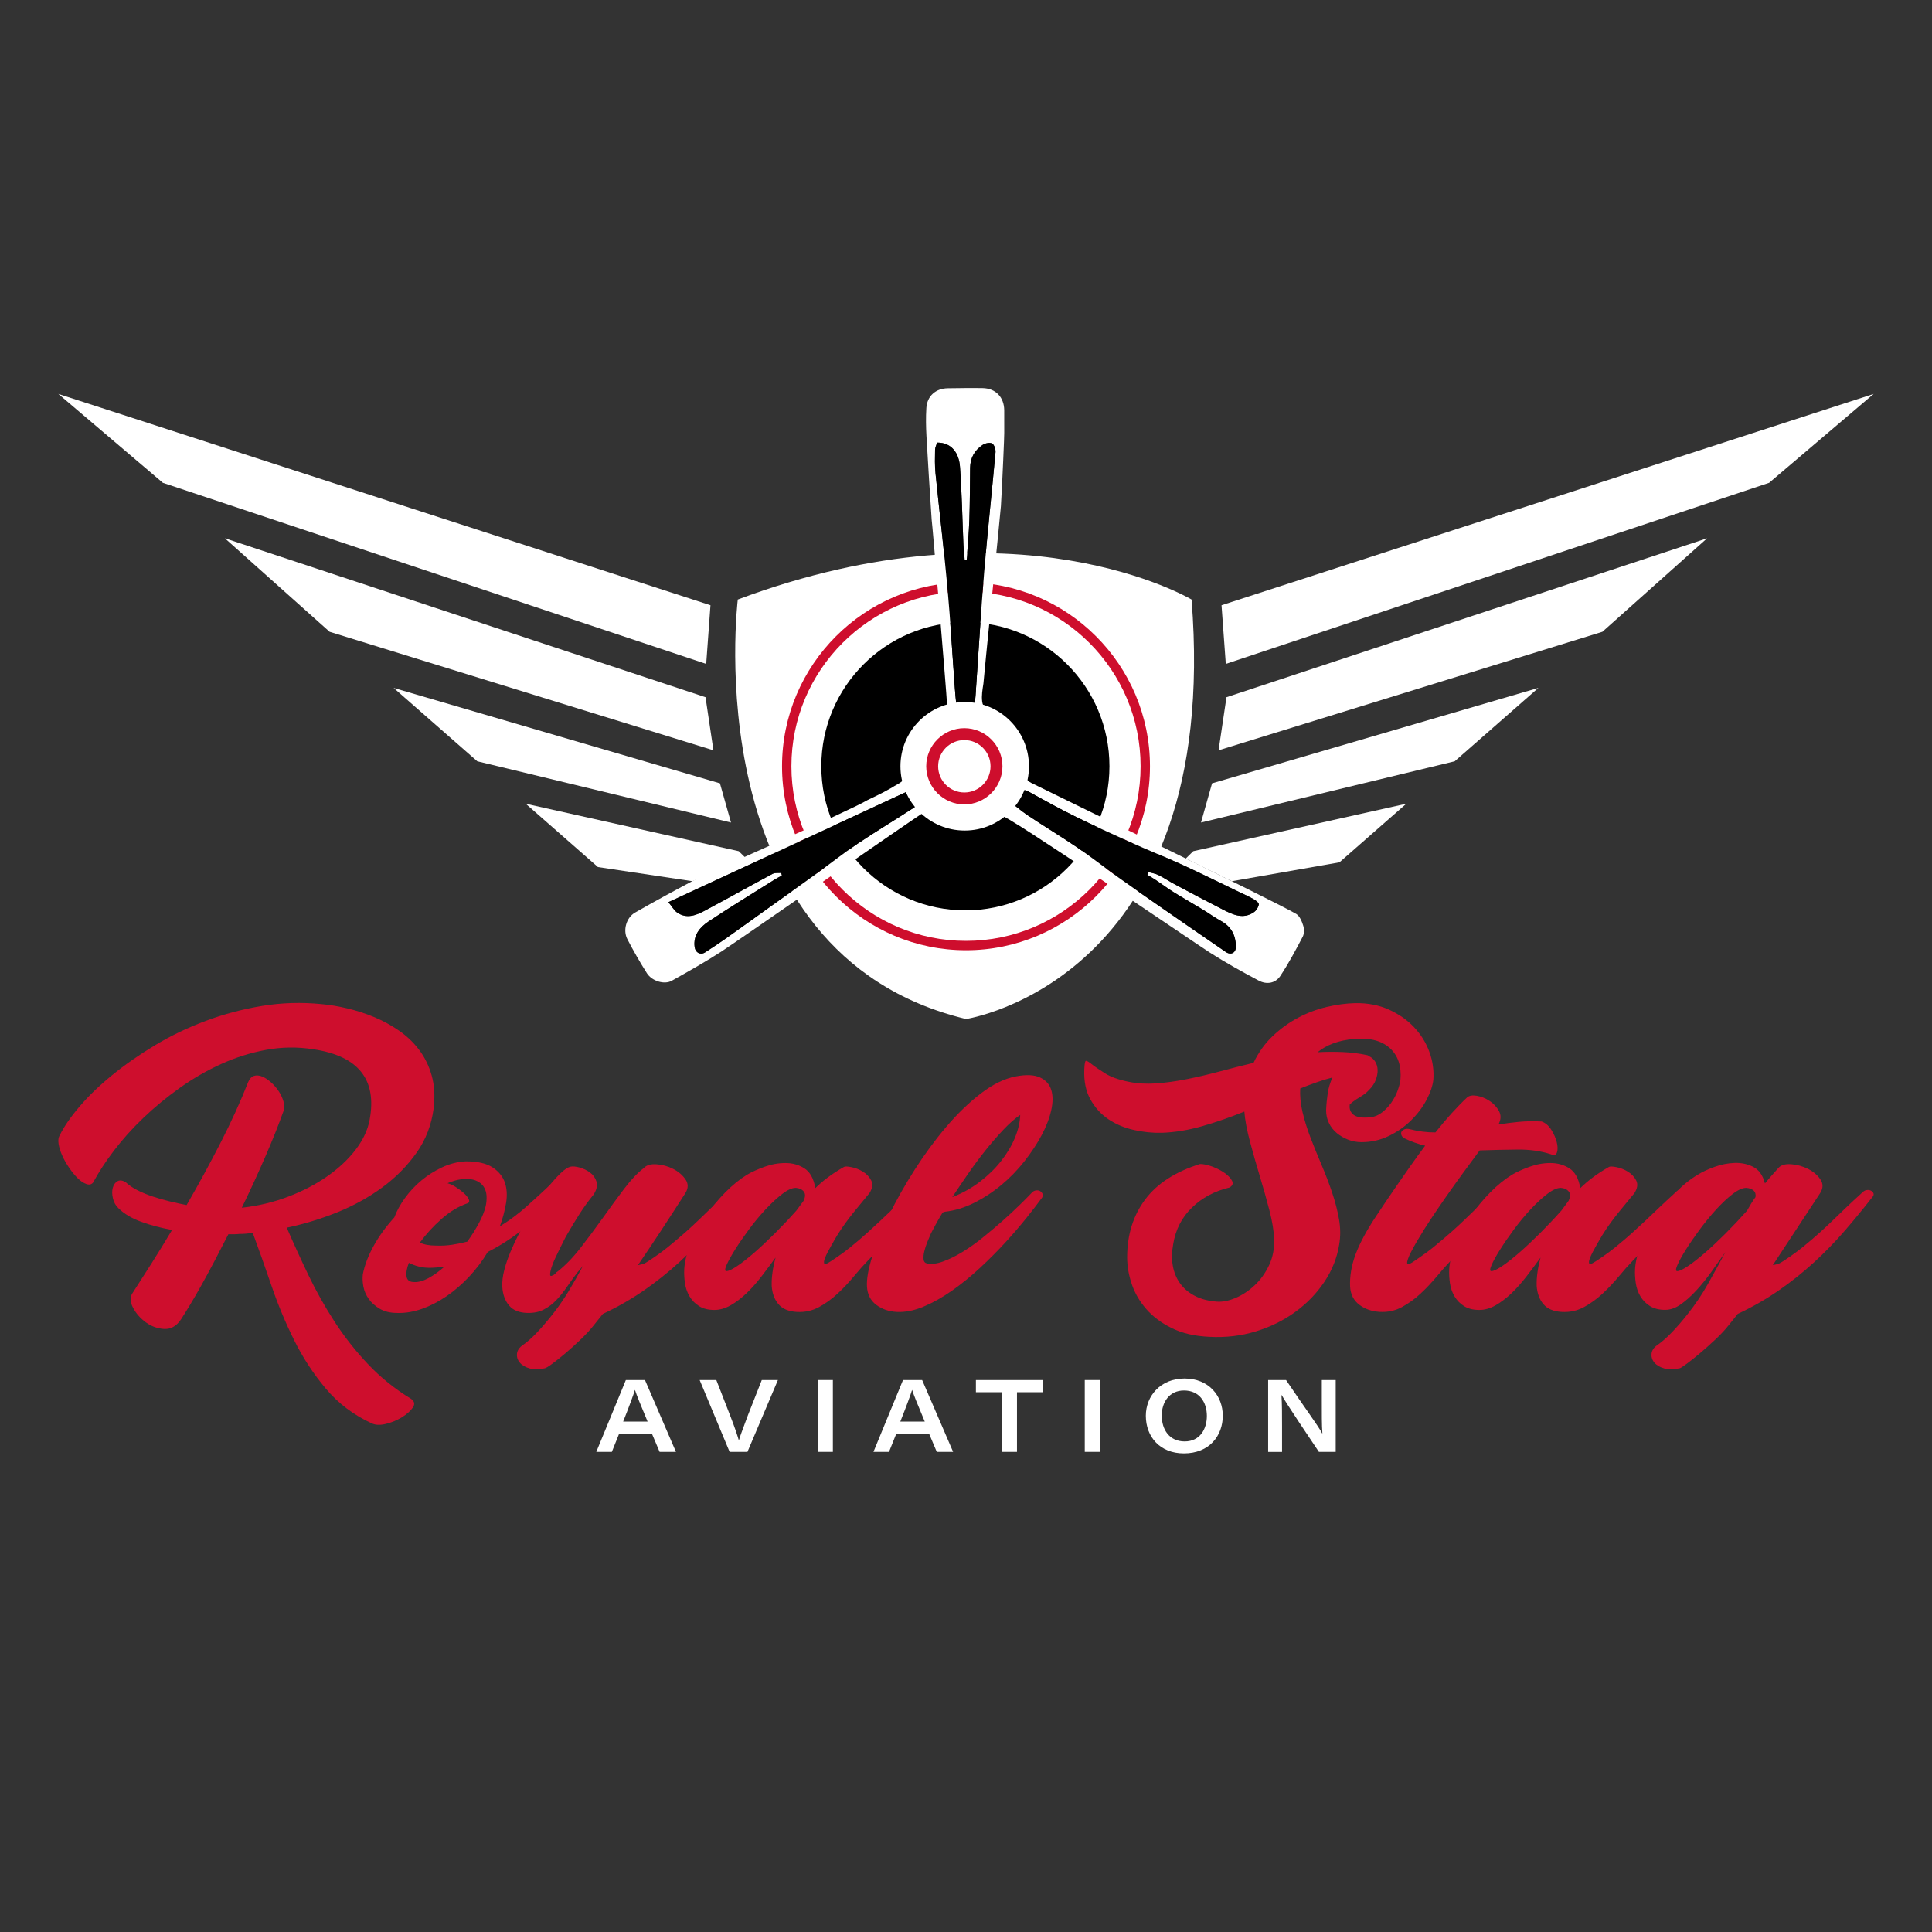 <svg xmlns="http://www.w3.org/2000/svg" xmlns:xlink="http://www.w3.org/1999/xlink" x="0px" y="0px" viewBox="0 0 1000 1000" style="enable-background:new 0 0 1000 1000;" xml:space="preserve"><rect x="0" y="0" width="1000" height="1000" fill="#333333" stroke="none"/><style type="text/css">	.st0{display:none;fill:#CE0E2D;}	.st1{fill:#FFFFFF;}	.st2{fill:#CE0E2D;}	.st3{display:none;}</style><g id="RED"></g><g id="BLACK">	<rect x="-9.5" y="-9.56" class="st3" width="1018.03" height="1018.03"></rect>	<g>		<g>			<path class="st2" d="M48.19,612.09c-0.85,1.03-2.01,1.29-3.48,0.77c-1.47-0.52-2.93-1.49-4.4-2.92c-1.47-1.43-2.93-3.2-4.4-5.32    c-1.47-2.12-2.69-4.26-3.67-6.44c-0.98-2.17-1.62-4.21-1.92-6.1c-0.3-1.89-0.09-3.41,0.64-4.55c2.2-4.46,5.62-9.41,10.26-14.85    c4.64-5.44,10.26-10.84,16.86-16.22c6.6-5.38,13.99-10.53,22.17-15.45c8.18-4.92,16.95-9.13,26.29-12.62    c9.35-3.49,19.06-6.07,29.14-7.73c10.08-1.66,20.31-1.97,30.69-0.94c4.03,0.34,8.4,1.06,13.1,2.15c4.7,1.09,9.34,2.58,13.93,4.46    c4.58,1.89,8.92,4.23,13.01,7.04c4.09,2.81,7.6,6.15,10.54,10.04c2.93,3.89,5.1,8.33,6.5,13.31c1.4,4.98,1.74,10.62,1.01,16.91    c-1.1,8.58-4.06,16.28-8.89,23.09c-4.83,6.81-10.75,12.79-17.77,17.94c-7.03,5.15-14.81,9.44-23.36,12.88    c-8.55,3.43-17.22,6.07-26.02,7.9c3.42,7.9,7.12,16,11.09,24.29c3.97,8.3,8.49,16.37,13.56,24.21    c5.07,7.84,10.84,15.19,17.32,22.06c6.47,6.87,13.93,12.88,22.35,18.03c1.83,1.26,2.14,2.78,0.92,4.55    c-1.22,1.77-3.09,3.43-5.59,4.98c-2.51,1.55-5.25,2.69-8.25,3.43c-2.99,0.74-5.47,0.66-7.42-0.26    c-9.41-4.35-17.31-10.33-23.73-17.94c-6.41-7.61-11.88-15.97-16.4-25.07c-4.52-9.1-8.43-18.48-11.73-28.16    c-3.3-9.67-6.54-18.8-9.71-27.39c-2.45,0.34-4.77,0.52-6.96,0.52c-0.98,0.12-1.92,0.17-2.84,0.17c-0.92,0-1.87,0-2.84,0    c-2.44,4.81-4.83,9.42-7.14,13.82c-2.32,4.41-4.55,8.53-6.69,12.36c-2.14,3.84-4.12,7.27-5.96,10.3    c-1.83,3.04-3.42,5.58-4.76,7.64c-2.32,3.43-5.19,5.06-8.61,4.89c-3.42-0.17-6.57-1.29-9.44-3.35c-2.87-2.06-5.1-4.58-6.69-7.55    c-1.59-2.98-1.71-5.5-0.37-7.56c3.17-4.92,6.5-10.13,9.99-15.62c3.48-5.49,6.99-11.22,10.54-17.17    c-5.74-1.03-11.06-2.43-15.94-4.21c-4.89-1.77-8.8-4.09-11.73-6.95c-1.47-1.37-2.45-3.09-2.93-5.15    c-0.49-2.06-0.52-3.89-0.09-5.49c0.43-1.6,1.25-2.75,2.47-3.43c1.22-0.69,2.68-0.46,4.4,0.69c1.47,1.37,3.36,2.66,5.68,3.86    c2.32,1.2,4.92,2.29,7.79,3.26c2.87,0.97,5.83,1.83,8.89,2.58c3.05,0.74,6.05,1.4,8.98,1.97c6.23-10.76,12.12-21.57,17.68-32.45    c5.56-10.87,10.29-21.29,14.2-31.25c0.73-1.72,1.74-2.77,3.02-3.18c1.28-0.4,2.69-0.28,4.22,0.34c1.53,0.63,3.05,1.63,4.58,3    c1.53,1.37,2.84,2.89,3.94,4.55c1.1,1.66,1.93,3.41,2.47,5.24c0.55,1.83,0.58,3.49,0.09,4.98c-2.44,6.87-5.56,14.68-9.34,23.44    c-3.79,8.76-7.88,17.66-12.28,26.7c8.31-0.91,16.25-2.8,23.82-5.66c7.57-2.86,14.35-6.38,20.34-10.56    c5.98-4.18,10.9-8.78,14.75-13.82c3.85-5.04,6.26-10.19,7.24-15.45c3.91-20.95-5.87-33.14-29.32-36.57    c-8.19-1.26-16.28-1.14-24.28,0.34c-8,1.49-15.73,3.92-23.18,7.3c-7.45,3.38-14.6,7.5-21.44,12.36    c-6.84,4.87-13.13,10.04-18.87,15.54c-5.74,5.49-10.81,11.13-15.21,16.91C54.6,601.31,51,606.83,48.19,612.09z"></path>			<path class="st2" d="M187.81,659.48c0.98-4.81,2.87-9.73,5.68-14.77c2.81-5.04,6.35-9.9,10.63-14.59    c1.22-3.32,3.05-6.67,5.5-10.04c2.44-3.37,5.28-6.41,8.52-9.1c3.24-2.69,6.81-4.95,10.72-6.78c3.91-1.83,8-2.86,12.28-3.09    c5.98,0,10.56,1.03,13.74,3.09c3.17,2.06,5.31,4.67,6.41,7.81c1.1,3.15,1.31,6.73,0.64,10.73c-0.67,4.01-1.74,8.01-3.21,12.02    c5.01-3.09,9.59-6.49,13.74-10.22c4.15-3.72,7.94-7.18,11.36-10.39c0.73-0.57,1.5-0.83,2.29-0.77c0.79,0.06,1.43,0.29,1.92,0.69    c0.49,0.4,0.76,0.97,0.83,1.72c0.06,0.75-0.21,1.52-0.83,2.32c-5.13,6.98-10.78,12.94-16.95,17.86    c-6.17,4.92-12.37,8.93-18.6,12.02c-2.81,4.69-6.05,8.99-9.71,12.88c-3.67,3.89-7.54,7.24-11.64,10.04    c-4.09,2.81-8.31,4.98-12.64,6.53c-4.34,1.54-8.58,2.26-12.74,2.15c-3.67,0-6.72-0.71-9.16-2.15c-2.44-1.43-4.37-3.15-5.77-5.15    c-1.4-2-2.32-4.15-2.75-6.44C187.66,663.55,187.57,661.43,187.81,659.48z M222.26,656.22c-1.96,0-3.82-0.23-5.59-0.69    c-1.77-0.46-3.45-1.09-5.04-1.89c-1.1,2.86-1.5,5.24-1.19,7.13c0.3,1.89,1.62,2.83,3.94,2.83c2.2,0.12,4.67-0.57,7.42-2.06    c2.75-1.49,5.52-3.49,8.34-6.01c-1.47,0.23-2.84,0.4-4.12,0.52C224.73,656.16,223.48,656.22,222.26,656.22z M225.74,644.72    c2.81,0.12,5.56-0.03,8.24-0.43c2.68-0.4,5.31-0.95,7.88-1.63c2.32-3.2,4.33-6.41,6.05-9.61c1.71-3.2,2.87-6.12,3.48-8.76    c0.37-1.6,0.52-3.29,0.46-5.06c-0.06-1.77-0.52-3.37-1.37-4.81c-0.86-1.43-2.23-2.55-4.12-3.35c-1.89-0.8-4.43-1.03-7.6-0.69    c-2.45,0.34-4.83,1.03-7.15,2.06c1.34,0.34,2.78,1,4.3,1.97c1.53,0.97,2.87,1.97,4.03,3c1.16,1.03,2.01,2.06,2.57,3.09    c0.55,1.03,0.46,1.78-0.27,2.23c-4.77,1.6-9.32,4.32-13.65,8.15c-4.34,3.84-8.09,7.93-11.27,12.28c1.22,0.57,2.5,0.97,3.85,1.2    C222.5,644.6,224.03,644.72,225.74,644.72z"></path>			<path class="st2" d="M354.73,617.59c-4.4,6.87-8.61,13.36-12.64,19.49c-4.03,6.13-8,12.05-11.91,17.77    c0.61-0.11,1.25-0.26,1.93-0.43c0.67-0.17,1.13-0.31,1.37-0.43c0.48-0.23,1.22-0.66,2.2-1.29c0.98-0.63,2.05-1.34,3.21-2.15    c1.16-0.8,2.32-1.63,3.48-2.49c1.16-0.86,2.17-1.63,3.02-2.32c3.91-3.2,7.08-5.89,9.53-8.07c2.44-2.17,4.67-4.23,6.69-6.18    c2.02-1.95,4.18-4.03,6.5-6.27c2.32-2.23,5.37-5.06,9.16-8.5c0.61-0.46,1.28-0.71,2.01-0.77c0.73-0.06,1.4,0.09,2.02,0.43    c0.61,0.34,1.01,0.8,1.19,1.37c0.18,0.57,0.03,1.15-0.46,1.72c-4.64,5.95-9.47,11.79-14.47,17.51    c-5.01,5.72-10.35,11.19-16.03,16.4c-5.68,5.21-11.79,10.07-18.32,14.59c-6.54,4.52-13.59,8.56-21.16,12.1l-4.95,6.18    c-1.83,2.29-4.06,4.69-6.69,7.21c-2.63,2.52-5.19,4.84-7.7,6.95c-2.51,2.12-4.76,3.92-6.78,5.41c-2.02,1.49-3.33,2.29-3.94,2.4    c-2.93,0.69-5.53,0.71-7.79,0.09c-2.26-0.63-3.97-1.63-5.13-3c-1.16-1.37-1.65-2.92-1.47-4.64c0.18-1.72,1.19-3.21,3.02-4.46    c2.32-1.61,4.82-3.84,7.51-6.7c2.68-2.86,5.37-6.01,8.06-9.44c3.05-3.89,5.83-7.92,8.34-12.1c2.5-4.18,4.92-8.44,7.24-12.79    l-2.75,3.26c-1.95,2.52-3.79,5.04-5.5,7.56c-1.71,2.52-3.55,4.81-5.5,6.87c-1.95,2.06-4.15,3.72-6.6,4.98    c-2.45,1.26-5.31,1.83-8.61,1.72c-4.15-0.12-7.27-1.4-9.34-3.86c-2.08-2.46-3.24-5.69-3.48-9.7c-0.12-2.63,0.21-5.49,1.01-8.58    c0.79-3.09,1.86-6.24,3.21-9.44c1.34-3.2,2.84-6.41,4.49-9.61c1.65-3.2,3.21-6.18,4.67-8.93c1.22-2.17,2.78-4.66,4.67-7.47    c1.89-2.8,3.91-5.49,6.05-8.07c2.14-2.58,4.18-4.81,6.14-6.7c1.95-1.89,3.66-3,5.13-3.35c1.1-0.23,2.62-0.09,4.58,0.43    c1.95,0.52,3.76,1.37,5.41,2.58c1.65,1.2,2.78,2.78,3.39,4.72c0.61,1.95,0.12,4.18-1.47,6.69c-1.59,1.95-2.93,3.69-4.03,5.24    c-1.1,1.55-2.17,3.12-3.21,4.72c-1.04,1.6-2.11,3.32-3.21,5.15c-1.1,1.83-2.38,4.01-3.85,6.52c-0.12,0.23-0.49,0.95-1.1,2.15    c-0.61,1.2-1.31,2.6-2.11,4.21c-0.8,1.6-1.62,3.32-2.47,5.15c-0.86,1.83-1.5,3.46-1.92,4.89c-0.43,1.43-0.64,2.55-0.64,3.35    s0.43,0.97,1.28,0.51c0.73-0.23,1.4-0.8,2.02-1.72h0.18c4.15-3.2,8.21-7.35,12.18-12.45c3.97-5.09,7.85-10.3,11.64-15.62    c3.78-5.32,7.45-10.33,11-15.02c3.54-4.69,6.96-8.3,10.26-10.82l0.18-0.17c1.34-1.37,3.51-1.95,6.5-1.72    c2.99,0.23,5.83,1.03,8.52,2.4c2.68,1.37,4.79,3.18,6.32,5.41C356.35,612.7,356.31,615.07,354.73,617.59z"></path>			<path class="st2" d="M436.82,604.02c0.49-0.34,1.77-0.31,3.85,0.09c2.08,0.4,4.06,1.17,5.95,2.32c1.89,1.15,3.33,2.66,4.31,4.55    c0.98,1.89,0.67,4.09-0.92,6.61c-1.59,1.95-3.05,3.72-4.4,5.32c-1.35,1.6-2.66,3.2-3.94,4.81c-1.28,1.61-2.6,3.32-3.94,5.15    c-1.35,1.83-2.81,4.01-4.4,6.53c-0.12,0.23-0.46,0.8-1.01,1.72c-0.55,0.92-1.16,1.97-1.83,3.18c-0.67,1.2-1.35,2.43-2.02,3.69    c-0.67,1.26-1.19,2.4-1.56,3.43c-0.37,1.03-0.49,1.8-0.37,2.32c0.12,0.51,0.61,0.6,1.47,0.26c0.49-0.23,1.22-0.66,2.2-1.29    c0.98-0.63,2.04-1.34,3.21-2.15c1.16-0.8,2.32-1.63,3.48-2.49c1.16-0.86,2.17-1.63,3.02-2.32c3.91-3.2,7.05-5.89,9.44-8.07    c2.38-2.17,4.61-4.23,6.69-6.18c2.08-1.95,4.27-4.03,6.6-6.27c2.32-2.23,5.37-5.06,9.16-8.5c1.22-1.03,2.5-1.14,3.85-0.34    c1.34,0.8,1.59,1.83,0.73,3.09c-3.79,5.49-7.97,11.07-12.55,16.74c-4.58,5.66-9.44,11.07-14.57,16.22    c-2.32,2.4-4.77,5.15-7.33,8.24s-5.34,6.04-8.34,8.84c-2.99,2.8-6.23,5.15-9.71,7.04c-3.48,1.89-7.3,2.72-11.45,2.49    c-4.28-0.23-7.45-1.57-9.53-4.03c-2.08-2.46-3.24-5.64-3.48-9.53c-0.12-4.35,0.55-9.21,2.02-14.59c-2.32,3.2-4.73,6.44-7.24,9.7    c-2.51,3.26-5.1,6.18-7.79,8.76c-2.69,2.58-5.44,4.67-8.25,6.27c-2.81,1.6-5.62,2.4-8.43,2.4c-3.18,0-5.8-0.66-7.88-1.97    c-2.08-1.31-3.73-3-4.95-5.06c-1.22-2.06-2.02-4.35-2.38-6.87c-0.37-2.52-0.48-4.92-0.37-7.21c0.25-4.12,1.37-8.58,3.39-13.39    c2.02-4.81,4.55-9.44,7.6-13.91c3.05-4.46,6.47-8.61,10.26-12.45c3.78-3.83,7.57-6.89,11.36-9.19c2.32-1.37,5.28-2.72,8.89-4.03    c3.6-1.31,7.24-1.97,10.9-1.97c3.67,0,6.93,0.92,9.8,2.75c2.87,1.83,4.73,5.15,5.59,9.96v0.34    C426.01,611.01,430.95,607.35,436.82,604.02z M375.98,657.94c1.1,0,2.93-0.86,5.5-2.58c2.57-1.72,5.53-4.03,8.89-6.95    c3.36-2.92,6.93-6.27,10.72-10.04c3.78-3.78,7.51-7.72,11.18-11.85l3.66-4.98c0.98-2.06,1.01-3.66,0.09-4.81    c-0.92-1.14-2.29-1.77-4.12-1.89c-1.95,0-4.3,1.06-7.05,3.18c-2.75,2.12-5.62,4.78-8.61,7.98c-2.99,3.21-5.87,6.67-8.61,10.39    c-2.75,3.72-5.13,7.18-7.15,10.39c-2.02,3.21-3.48,5.87-4.4,7.98C375.16,656.88,375.13,657.94,375.98,657.94z"></path>			<path class="st2" d="M489.03,627.2c-0.49,0.23-0.86,0.34-1.1,0.34c-1.47,2.4-2.69,4.52-3.66,6.35c-0.98,1.83-1.77,3.32-2.38,4.46    c-0.61,1.37-1.25,2.89-1.92,4.55c-0.67,1.66-1.19,3.26-1.56,4.81c-0.37,1.54-0.49,2.92-0.37,4.12c0.12,1.2,0.73,1.92,1.83,2.15    c2.32,0.46,5.07,0.12,8.24-1.03c3.18-1.14,6.5-2.77,9.99-4.89c3.48-2.12,6.99-4.61,10.54-7.47c3.54-2.86,6.93-5.72,10.17-8.58    c3.24-2.86,6.23-5.64,8.98-8.33c2.75-2.69,4.98-4.95,6.69-6.78c0.61-0.46,1.28-0.71,2.01-0.77c0.73-0.06,1.37,0.08,1.93,0.43    c0.55,0.34,0.94,0.8,1.19,1.37c0.24,0.57,0.18,1.2-0.18,1.89c-2.08,2.86-4.77,6.35-8.06,10.47c-3.3,4.12-6.99,8.41-11.08,12.88    c-4.09,4.46-8.49,8.87-13.19,13.22c-4.71,4.35-9.5,8.24-14.38,11.67c-4.89,3.43-9.77,6.18-14.66,8.24    c-4.89,2.06-9.53,2.97-13.93,2.75c-4.15-0.23-7.7-1.46-10.63-3.69c-2.93-2.23-4.52-5.35-4.76-9.36    c-0.24-3.89,0.67-9.13,2.75-15.71c2.08-6.58,4.98-13.71,8.7-21.38c3.72-7.67,8.15-15.51,13.28-23.52    c5.13-8.01,10.56-15.39,16.31-22.15c5.74-6.75,11.7-12.5,17.87-17.25c6.17-4.75,12.19-7.7,18.05-8.84    c5.37-1.03,9.56-0.86,12.55,0.51c2.99,1.37,4.95,3.52,5.86,6.44c0.92,2.92,0.92,6.44,0,10.56c-0.92,4.12-2.57,8.41-4.95,12.88    c-2.38,4.46-5.34,8.96-8.89,13.48c-3.54,4.52-7.51,8.61-11.91,12.28c-4.4,3.67-9.1,6.75-14.11,9.27    C499.23,625.09,494.17,626.63,489.03,627.2z M528.06,577.07c-2.69,1.83-5.56,4.35-8.61,7.56c-3.05,3.2-6.14,6.75-9.25,10.64    c-3.11,3.89-6.14,7.96-9.07,12.19c-2.93,4.24-5.68,8.3-8.24,12.19c5.25-2.06,10.02-4.72,14.29-7.98    c4.27-3.26,7.94-6.84,10.99-10.73c3.05-3.89,5.44-7.9,7.15-12.02C527.02,584.79,527.94,580.85,528.06,577.07z"></path>			<path class="st2" d="M561.22,553.55c0.12-2.86,0.4-4.35,0.83-4.46c0.43-0.11,1.43,0.46,3.02,1.72c1.58,1.26,3.88,2.83,6.87,4.72    c2.99,1.89,7.05,3.35,12.19,4.38c4.4,0.92,9.1,1.2,14.11,0.86c5.01-0.34,10.26-1.06,15.76-2.15c5.5-1.09,11.15-2.4,16.95-3.95    c5.8-1.55,11.75-3.06,17.87-4.55c2.57-5.38,5.86-9.99,9.89-13.82c4.03-3.83,8.43-7.01,13.19-9.53c4.76-2.52,9.71-4.38,14.84-5.58    c5.13-1.2,10.01-1.86,14.66-1.97c6.47-0.11,12.3,1,17.5,3.35c5.19,2.35,9.56,5.41,13.1,9.19c3.54,3.78,6.17,8.04,7.88,12.79    c1.71,4.75,2.38,9.53,2.02,14.34c-0.37,3.2-1.56,6.69-3.57,10.47c-2.01,3.78-4.67,7.3-7.97,10.56s-7.15,5.95-11.54,8.07    c-4.4,2.12-9.1,3.18-14.11,3.18c-2.45,0-4.77-0.43-6.96-1.29c-2.2-0.86-4.15-2-5.86-3.43c-1.71-1.43-3.06-3.15-4.03-5.15    c-0.98-2-1.47-4.21-1.47-6.61c0.12-2.98,0.4-5.89,0.83-8.76c0.43-2.86,1.25-5.61,2.47-8.24c-2.69,0.69-5.4,1.52-8.15,2.49    c-2.75,0.97-5.59,2.03-8.52,3.18c-0.25,3.89,0.15,8.01,1.19,12.36c1.04,4.35,2.44,8.81,4.21,13.39    c1.77,4.58,3.67,9.25,5.68,13.99c2.02,4.75,3.82,9.47,5.4,14.16c1.59,4.69,2.78,9.3,3.57,13.82c0.79,4.52,0.82,8.9,0.09,13.13    c-1.1,6.87-3.67,13.31-7.7,19.32s-9.07,11.21-15.12,15.59c-6.05,4.39-12.86,7.73-20.43,10.04c-7.57,2.31-15.57,3.23-24,2.78    c-7.58-0.35-14.05-1.85-19.42-4.51c-5.38-2.66-9.78-5.95-13.19-9.87c-3.42-3.92-5.93-8.23-7.51-12.92    c-1.59-4.69-2.38-9.33-2.38-13.91c0-11.56,3.09-21.49,9.25-29.79c6.17-8.3,15.67-14.45,28.49-18.46c1.83,0,3.97,0.46,6.41,1.37    c2.44,0.92,4.58,2.03,6.41,3.35c1.83,1.32,3.08,2.66,3.76,4.03c0.67,1.37,0.21,2.52-1.37,3.43c-7.7,1.83-14.17,5.3-19.42,10.39    c-5.25,5.09-8.49,11.42-9.71,18.97c-0.73,4.01-0.8,7.73-0.18,11.16c0.61,3.43,1.86,6.47,3.76,9.1c1.89,2.64,4.43,4.78,7.6,6.44    c3.17,1.66,6.96,2.66,11.36,3c2.93,0.23,6.17-0.4,9.71-1.89c3.54-1.49,6.84-3.67,9.9-6.53c3.05-2.86,5.56-6.35,7.51-10.47    c1.95-4.12,2.81-8.7,2.57-13.73c-0.12-4.01-0.92-8.84-2.38-14.51c-1.47-5.67-3.11-11.53-4.95-17.6    c-1.83-6.07-3.55-12.07-5.13-18.03c-1.59-5.95-2.57-11.16-2.93-15.62c-7.33,2.98-14.6,5.5-21.8,7.56    c-7.21,2.06-14.17,3.2-20.89,3.43c-4.77,0.12-9.59-0.37-14.48-1.46c-4.89-1.09-9.25-2.92-13.1-5.49    c-3.85-2.58-6.96-5.98-9.34-10.22C562.05,564.94,560.98,559.73,561.22,553.55z M701.03,537.75c-4.15,0.34-7.82,1.12-10.99,2.32    c-3.18,1.2-5.86,2.72-8.06,4.55c4.27-0.23,8.58-0.26,12.92-0.08c4.33,0.17,8.64,0.72,12.92,1.63c0.12,0.12,0.24,0.17,0.37,0.17    c0.12,0,0.24,0.12,0.37,0.34c1.34,0.57,2.41,1.49,3.21,2.75c0.79,1.26,1.22,2.69,1.28,4.29c0.06,1.6-0.25,3.32-0.92,5.15    c-0.67,1.83-1.8,3.55-3.39,5.15c-0.86,0.92-1.59,1.61-2.2,2.06c-0.61,0.46-1.28,0.92-2.02,1.37c-0.73,0.46-1.56,0.97-2.47,1.55    c-0.92,0.57-2.05,1.43-3.39,2.58c-0.37,2.29,0.27,4.09,1.92,5.41c1.65,1.32,4.61,1.75,8.89,1.29c2.08-0.23,4.03-1.06,5.86-2.49    c1.83-1.43,3.42-3.09,4.76-4.98c1.34-1.89,2.41-3.89,3.21-6.01c0.79-2.12,1.31-4.03,1.56-5.75c0.61-7.21-1.22-12.73-5.5-16.57    C715.08,538.64,708.97,537.07,701.03,537.75z"></path>			<path class="st2" d="M802.9,597.5c-5.25-1.72-11.02-2.55-17.31-2.49c-6.29,0.06-12.86,0.2-19.7,0.43    c-2.81,3.78-5.74,7.76-8.8,11.93c-3.05,4.18-5.95,8.24-8.7,12.19c-2.75,3.95-5.29,7.67-7.6,11.16c-2.32,3.49-4.15,6.38-5.5,8.67    c-0.25,0.34-0.89,1.4-1.93,3.18c-1.04,1.77-2.05,3.61-3.02,5.49c-0.98,1.89-1.62,3.49-1.92,4.81c-0.31,1.32,0.21,1.69,1.56,1.11    c0.49-0.23,1.19-0.66,2.11-1.29c0.92-0.63,1.95-1.34,3.11-2.15c1.16-0.8,2.32-1.63,3.48-2.49c1.16-0.86,2.17-1.63,3.02-2.32    c3.91-3.2,7.08-5.89,9.53-8.07c2.44-2.17,4.67-4.23,6.69-6.18s4.18-4.03,6.5-6.27c2.32-2.23,5.37-5.06,9.16-8.5    c0.61-0.46,1.28-0.71,2.02-0.77c0.73-0.06,1.37,0.09,1.92,0.43c0.55,0.34,0.95,0.77,1.19,1.29c0.24,0.52,0.12,1.12-0.37,1.8    c-3.91,5.49-8.15,11.07-12.74,16.74c-4.58,5.66-9.44,11.07-14.57,16.22c-2.32,2.4-4.76,5.15-7.33,8.24    c-2.57,3.09-5.34,6.04-8.34,8.84c-2.99,2.8-6.23,5.15-9.71,7.04c-3.48,1.89-7.3,2.72-11.45,2.49c-4.15-0.23-7.7-1.46-10.63-3.69    c-2.93-2.23-4.52-5.35-4.76-9.36c-0.24-5.38,0.7-10.96,2.84-16.74c2.14-5.78,5.77-12.5,10.9-20.17c1.34-2.06,2.93-4.43,4.76-7.13    c1.83-2.69,3.85-5.64,6.05-8.84c2.2-3.2,4.49-6.5,6.87-9.87c2.38-3.38,4.86-6.78,7.42-10.22c-3.79-0.92-7.33-2.17-10.63-3.78    c-0.86-0.46-1.41-1.03-1.65-1.72c-0.25-0.69-0.21-1.29,0.09-1.8c0.3-0.52,0.83-0.91,1.56-1.2c0.73-0.28,1.59-0.31,2.57-0.08    c4.4,1.15,8.86,1.72,13.38,1.72c2.81-3.55,5.62-6.87,8.43-9.96c2.81-3.09,5.43-5.78,7.88-8.07c1.1-1.03,2.81-1.34,5.13-0.94    c2.32,0.4,4.52,1.29,6.6,2.66c2.08,1.37,3.69,3.12,4.86,5.24c1.16,2.12,1.07,4.44-0.27,6.95c3.54-0.57,7.15-1.03,10.81-1.37    c3.67-0.34,7.51-0.4,11.54-0.17c1.95,0.69,3.6,2.09,4.95,4.21c1.34,2.12,2.29,4.23,2.84,6.35c0.55,2.12,0.61,3.89,0.18,5.32    C805.5,597.82,804.49,598.19,802.9,597.5z"></path>			<path class="st2" d="M832.77,604.02c0.49-0.34,1.77-0.31,3.85,0.09c2.08,0.4,4.06,1.17,5.95,2.32c1.89,1.15,3.33,2.66,4.31,4.55    c0.98,1.89,0.67,4.09-0.92,6.61c-1.59,1.95-3.05,3.72-4.4,5.32c-1.35,1.6-2.66,3.2-3.94,4.81c-1.28,1.61-2.6,3.32-3.94,5.15    c-1.35,1.83-2.81,4.01-4.4,6.53c-0.12,0.23-0.46,0.8-1.01,1.72c-0.55,0.92-1.16,1.97-1.83,3.18c-0.67,1.2-1.35,2.43-2.02,3.69    c-0.67,1.26-1.19,2.4-1.56,3.43c-0.37,1.03-0.49,1.8-0.37,2.32c0.12,0.51,0.61,0.6,1.47,0.26c0.49-0.23,1.22-0.66,2.2-1.29    c0.98-0.63,2.04-1.34,3.21-2.15c1.16-0.8,2.32-1.63,3.48-2.49c1.16-0.86,2.17-1.63,3.02-2.32c3.91-3.2,7.05-5.89,9.44-8.07    c2.38-2.17,4.61-4.23,6.69-6.18c2.08-1.95,4.27-4.03,6.6-6.27c2.32-2.23,5.37-5.06,9.16-8.5c1.22-1.03,2.5-1.14,3.85-0.34    c1.34,0.8,1.59,1.83,0.73,3.09c-3.79,5.49-7.97,11.07-12.55,16.74c-4.58,5.66-9.44,11.07-14.57,16.22    c-2.32,2.4-4.77,5.15-7.33,8.24c-2.57,3.09-5.34,6.04-8.34,8.84c-2.99,2.8-6.23,5.15-9.71,7.04c-3.48,1.89-7.3,2.72-11.45,2.49    c-4.28-0.23-7.45-1.57-9.53-4.03c-2.08-2.46-3.24-5.64-3.48-9.53c-0.12-4.35,0.55-9.21,2.02-14.59c-2.32,3.2-4.73,6.44-7.24,9.7    c-2.51,3.26-5.1,6.18-7.79,8.76c-2.69,2.58-5.44,4.67-8.25,6.27c-2.81,1.6-5.62,2.4-8.43,2.4c-3.18,0-5.8-0.66-7.88-1.97    c-2.08-1.31-3.73-3-4.95-5.06c-1.22-2.06-2.02-4.35-2.38-6.87c-0.37-2.52-0.48-4.92-0.37-7.21c0.25-4.12,1.37-8.58,3.39-13.39    c2.02-4.81,4.55-9.44,7.6-13.91c3.05-4.46,6.47-8.61,10.26-12.45c3.78-3.83,7.57-6.89,11.36-9.19c2.32-1.37,5.28-2.72,8.89-4.03    c3.6-1.31,7.24-1.97,10.9-1.97c3.67,0,6.93,0.92,9.8,2.75c2.87,1.83,4.73,5.15,5.59,9.96v0.34    C821.96,611.01,826.91,607.35,832.77,604.02z M771.94,657.94c1.1,0,2.93-0.86,5.5-2.58s5.53-4.03,8.89-6.95    c3.36-2.92,6.93-6.27,10.72-10.04c3.78-3.78,7.51-7.72,11.18-11.85l3.66-4.98c0.98-2.06,1.01-3.66,0.09-4.81    c-0.92-1.14-2.29-1.77-4.12-1.89c-1.95,0-4.3,1.06-7.05,3.18c-2.75,2.12-5.62,4.78-8.61,7.98c-2.99,3.21-5.87,6.67-8.61,10.39    c-2.75,3.72-5.13,7.18-7.15,10.39c-2.02,3.21-3.48,5.87-4.4,7.98C771.11,656.88,771.08,657.94,771.94,657.94z"></path>			<path class="st2" d="M917.6,654.84c0.61-0.11,1.25-0.26,1.93-0.43c0.67-0.17,1.13-0.31,1.37-0.43c0.48-0.23,1.22-0.66,2.2-1.29    c0.98-0.63,2.05-1.34,3.21-2.15c1.16-0.8,2.32-1.63,3.48-2.49c1.16-0.86,2.17-1.63,3.02-2.32c3.91-3.2,7.05-5.89,9.44-8.07    c2.38-2.17,4.58-4.23,6.6-6.18c2.01-1.95,4.18-4.03,6.5-6.27c2.32-2.23,5.37-5.06,9.16-8.5c0.61-0.46,1.28-0.71,2.02-0.77    c0.73-0.06,1.4,0.09,2.01,0.43c0.61,0.34,1.01,0.8,1.19,1.37c0.18,0.57,0.03,1.15-0.46,1.72c-4.65,5.95-9.44,11.79-14.38,17.51    c-4.95,5.72-10.26,11.19-15.94,16.4c-5.68,5.21-11.79,10.07-18.32,14.59c-6.54,4.52-13.59,8.56-21.16,12.1l-4.95,6.18    c-1.83,2.29-4.09,4.69-6.78,7.21c-2.69,2.52-5.29,4.84-7.79,6.95c-2.51,2.12-4.77,3.92-6.78,5.41c-2.01,1.49-3.27,2.29-3.76,2.4    c-3.05,0.69-5.71,0.71-7.97,0.09c-2.26-0.63-3.97-1.63-5.13-3c-1.16-1.37-1.65-2.92-1.47-4.64c0.18-1.72,1.19-3.21,3.02-4.46    c2.32-1.61,4.86-3.84,7.6-6.7c2.75-2.86,5.47-6.01,8.15-9.44c3.91-4.92,7.39-10.1,10.44-15.54c3.05-5.44,6.05-10.9,8.98-16.4    c-2.32,3.32-4.74,6.73-7.24,10.22c-2.51,3.49-5.1,6.69-7.79,9.61c-2.69,2.92-5.38,5.32-8.06,7.21c-2.69,1.89-5.38,2.83-8.06,2.83    c-3.18,0-5.8-0.66-7.88-1.97c-2.08-1.31-3.73-3-4.95-5.06c-1.22-2.06-2.02-4.35-2.38-6.87c-0.37-2.52-0.49-4.92-0.37-7.21    c0.24-4.12,1.37-8.58,3.39-13.39c2.01-4.81,4.55-9.44,7.6-13.91c3.05-4.46,6.44-8.61,10.17-12.45c3.72-3.83,7.54-6.89,11.45-9.19    c2.2-1.37,5.04-2.69,8.52-3.95c3.48-1.26,6.96-1.94,10.44-2.06c3.48-0.11,6.69,0.57,9.62,2.06c2.93,1.49,4.95,4.35,6.05,8.58    c1.1-1.37,2.23-2.72,3.39-4.03c1.16-1.31,2.41-2.72,3.76-4.21c1.34-1.37,3.51-1.95,6.5-1.72c2.99,0.23,5.86,1.03,8.61,2.4    c2.75,1.37,4.88,3.18,6.41,5.41c1.53,2.23,1.5,4.61-0.09,7.13L917.6,654.84z M868.13,657.94c1.1,0,2.93-0.86,5.5-2.58    s5.5-4.01,8.8-6.87c3.3-2.86,6.84-6.18,10.63-9.96c3.78-3.78,7.51-7.73,11.18-11.85c0.73-1.26,1.43-2.46,2.11-3.61    c0.67-1.14,1.43-2.29,2.29-3.43c0.24-1.49-0.09-2.63-1.01-3.43c-0.91-0.8-2.17-1.26-3.76-1.37c-1.95,0-4.3,1.06-7.05,3.18    c-2.75,2.12-5.59,4.78-8.52,7.98c-2.93,3.21-5.77,6.67-8.52,10.39c-2.75,3.72-5.13,7.18-7.15,10.39    c-2.02,3.21-3.48,5.87-4.4,7.98C867.31,656.88,867.28,657.94,868.13,657.94z"></path>		</g>		<g>			<path class="st1" d="M320.44,742.14l-3.75,9.35h-8.05l15.3-37.18h9.9l16.03,37.18h-8.46l-3.95-9.35H320.44z M335.19,735.8    c-3.81-9.08-5.64-13.59-6.52-16.33h-0.05c-0.81,2.67-2.97,8.55-6.07,16.33H335.19z"></path>			<path class="st1" d="M377.65,751.49l-15.51-37.18h8.63l7.16,18.39c2.68,6.91,3.79,10.43,4.45,12.71h0.11    c0.58-2.04,1.47-4.38,4.64-12.89l7.17-18.21h8.35l-15.77,37.18H377.65z"></path>			<path class="st1" d="M431.09,714.31v37.18h-7.81v-37.18H431.09z"></path>			<path class="st1" d="M463.9,742.14l-3.75,9.35h-8.05l15.3-37.18h9.9l16.03,37.18h-8.46l-3.95-9.35H463.9z M478.65,735.8    c-3.81-9.08-5.64-13.59-6.52-16.33h-0.05c-0.81,2.67-2.97,8.55-6.07,16.33H478.65z"></path>			<path class="st1" d="M518.57,720.62h-13.44v-6.31h34.66v6.31h-13.4v30.87h-7.82V720.62z"></path>			<path class="st1" d="M569.28,714.31v37.18h-7.81v-37.18H569.28z"></path>			<path class="st1" d="M632.91,732.78c0,10.37-6.95,19.5-20.13,19.5c-12.4,0-19.7-8.61-19.7-19.48c0-10.25,7.64-19.28,20.03-19.28    C625.74,713.52,632.91,722.58,632.91,732.78z M601.32,732.68c0,7.34,3.99,13.41,11.86,13.41c8,0,11.49-6.51,11.49-13.2    c0-6.95-3.74-13.17-11.84-13.17C605.14,719.72,601.32,725.9,601.32,732.68z"></path>			<path class="st1" d="M656.39,751.49v-37.18h9.27c9.77,14.56,16.45,23.41,18.71,27.64h0.1c-0.35-4.2-0.3-10.81-0.3-16.9v-10.73    h7.19v37.18h-8.7c-4.15-6.14-16.91-25.13-19.27-29.4h-0.11c0.3,4.65,0.3,9.93,0.3,16.53v12.88H656.39z"></path>		</g>		<g>			<path class="st1" d="M381.88,310.32c0,0-22.62,183.23,118.13,217.12c0,0,132.38-19.83,116.75-217.12    C616.76,310.32,526.28,256.26,381.88,310.32z"></path>			<path class="st2" d="M500,491.85c-52.5,0-95.22-42.71-95.22-95.22s42.72-95.22,95.22-95.22s95.22,42.72,95.22,95.22    S552.5,491.85,500,491.85z M500,306.26c-49.83,0-90.37,40.54-90.37,90.37c0,49.83,40.54,90.37,90.37,90.37    s90.37-40.54,90.37-90.37C590.37,346.8,549.83,306.26,500,306.26z"></path>			<circle cx="499.68" cy="396.63" r="74.57"></circle>			<g>				<path class="st1" d="M674.56,479.16c-0.7-2.23-1.82-5.01-3.63-6.1c-10.45-6.28-131.74-65.03-137.23-67.86     c-2.69-1.39-3.58-3.46-3.51-5.91c-0.16-0.54-0.29-1.09-0.4-1.66c-0.58-3.14-0.47-6.38-1.12-9.51c-0.26-1.27-0.58-2.54-0.97-3.79     c-2.32-4.89-5.89-9.32-9.87-12.29c-0.95-0.6-1.9-1.2-2.85-1.83c-0.72-0.39-1.44-0.74-2.16-1.01c-1.68-0.64-2.68-1.58-3.26-2.8     c-0.56-0.88-1-1.9-1.19-3.29c-0.41-3.09,0.17-6.22,0.64-9.28c0.01-1.43,8.86-88.75,9.05-91.85c0.78-12.62,1.83-37.88,1.73-37.89     c0-3.91,0.03-7.83-0.01-11.74c-0.06-6.77-4.44-11.35-11.19-11.46c-6-0.1-12,0-18,0.08c-6.27,0.08-10.72,4-11.11,10.24     c-0.3,4.8-0.21,9.65,0.05,14.46c0.8,14.42,1.74,28.83,2.69,43.24c0.31,1.37,7.76,90.24,7.93,95.18     c0.08,2.38-0.91,3.61-3.17,4.67c-8.61,4.05-15.84,12.07-17.54,21.62c-0.12,1.35-0.23,2.69-0.37,4.03     c-0.01,1.18,0.04,2.38,0.21,3.59c0.76,5.41-3.16,7.04-6.49,8.95c-0.69,0.49-1.43,0.91-2.19,1.3     c-3.48,2.09-11.67,5.93-11.67,5.93c-9.17,5.55-81.11,36.9-88.07,40.58c-10.79,5.71-21.54,11.51-32.14,17.59     c-4.59,2.63-6.39,9.16-3.99,13.78c3.11,6,6.49,11.89,10.11,17.6c2.6,4.1,9.03,6.06,12.87,3.91c8.72-4.87,17.44-9.79,25.82-15.21     c8.91-5.77,99.47-68.87,105.1-72.21c2.9,2.52,5.98,4.29,9.2,5.48c5.52,1.27,11.26,2.02,16.87,1.4c0.03,0,0.07-0.01,0.1-0.01     c0.58-0.07,1.16-0.18,1.73-0.28c3.93-0.78,7.63-3.07,11.32-4.89c2.21-1.09,99.14,65.23,108.31,71.09     c8.19,5.24,16.73,9.96,25.33,14.53c4.08,2.17,8.64,1.49,11.24-2.44c4.26-6.46,7.94-13.33,11.53-20.21     C675.11,483.33,675.1,480.9,674.56,479.16z M484.21,244.94c-0.4-4.01-0.3-8.08-0.22-12.11c0.03-1.3,0.73-2.58,1.08-3.73     c7.71-0.05,11.31,5.69,11.81,12.5c0.99,13.38,1.2,26.81,1.78,40.22c0.12,2.71,0.46,5.42,0.71,8.12     c0.33,0.01,0.65,0.02,0.98,0.03c0.48-6.96,1.14-13.92,1.38-20.89c0.31-8.99,0.31-17.99,0.41-26.99     c0.06-5.12,2.37-9.07,6.5-11.81c1.3-0.86,3.69-1.37,4.86-0.73c1.11,0.61,1.92,2.99,1.78,4.5c-1.87,20.74-4.17,41.44-5.88,62.18     c-1.76,21.27-2.97,42.59-4.46,63.89c-0.23,3.34-0.73,6.65-1.1,9.83c-3.08,0.75-5.29,1.29-8.11,1.98     c-0.51-5.2-1.09-10.15-1.46-15.12c-1.31-17.52-2.29-35.07-3.88-52.56C488.59,284.46,486.2,264.71,484.21,244.94z M506.52,397.83     c-1.64,4.34-3.72,6.64-7.77,6.21c-3.15-0.33-5.27-3.09-5.91-7.41C497.45,397.04,501.8,397.41,506.52,397.83z M472.88,418.13     c-9.65,6.31-19.57,12.21-29.13,18.64c-7.42,4.99-14.43,10.57-21.68,15.82c-7.36,5.33-14.79,10.57-22.19,15.86     c-8.11,5.8-16.19,11.63-24.32,17.39c-3.48,2.46-7.06,4.79-10.63,7.11c-2.35,1.53-4.99,0.16-5.38-2.73     c-0.83-6.19,2.72-10.32,7.25-13.32c11.22-7.43,22.71-14.46,34.11-21.62c1.22-0.77,2.53-1.39,3.8-2.08     c-0.12-0.47-0.24-0.93-0.36-1.4c-1.48,0.14-3.2-0.15-4.41,0.49c-11.75,6.28-23.37,12.82-35.13,19.08     c-4.54,2.41-9.45,4.4-14.37,0.93c-1.58-1.11-2.58-3.03-4.47-5.33c43.66-20.23,86.2-39.93,128.69-59.61     C478.12,412.28,477.79,414.92,472.88,418.13z M474.69,398.51c-3.58-7.77,6.3-23.57,15.63-23.66c-0.58,2.05-0.54,4.41-1.69,5.48     c-4.29,3.96-6.66,8.82-8.18,14.3C479.71,397.32,477.73,398.59,474.69,398.51z M484.95,415.91c2.9-0.44,5.03-0.99,7.18-1.04     c4.98-0.11,9.98-0.07,14.96,0.11c2.26,0.08,4.5,0.67,7.2,1.1C508.34,424.93,491.14,425.02,484.95,415.91z M518.86,395     c-1.34-5.55-3.87-10.36-8.2-14.25c-2.08-1.87-2.04-4.27-0.14-6.8c6.07,2.99,10.48,7.21,12.69,13.54     c0.68,1.95,1.66,3.85,2.02,5.85c0.25,1.4-0.31,2.95-0.51,4.44c-1.81-0.57-3.63-1.11-5.41-1.75     C519.07,395.96,518.95,395.38,518.86,395z M649.1,472.09c-5.57,3.91-10.88,1.38-15.99-1.22c-8.42-4.29-16.76-8.73-25.11-13.17     c-2.85-1.52-5.54-3.34-8.42-4.78c-1.55-0.77-3.37-1.03-5.06-1.51c-0.2,0.48-0.4,0.96-0.6,1.43c1.51,0.93,3.06,1.82,4.54,2.81     c2.95,1.98,5.79,4.13,8.8,6c5.03,3.12,10.19,6.05,15.25,9.12c3.21,1.95,6.25,4.18,9.54,5.98c5.25,2.87,7.55,7.34,7.66,13.1     c0.06,3.27-2.52,4.74-5.22,2.9c-11.23-7.66-22.4-15.4-33.57-23.14c-7.36-5.1-14.72-10.19-22-15.4     c-7.16-5.13-14.08-10.61-21.36-15.57c-8.44-5.75-17.21-11-25.7-16.69c-3.78-2.54-7.21-5.6-10.78-8.41     c3.74-4.94,7.73-5.78,11.68-3.59c7.69,4.28,15.4,8.54,23.29,12.43c9.62,4.75,19.38,9.22,29.17,13.63     c8.84,3.98,17.86,7.57,26.68,11.6c9.39,4.29,18.63,8.88,27.93,13.35c3.04,1.46,6.12,2.84,9.07,4.47     c1.11,0.61,2.76,1.93,2.65,2.71C651.34,469.56,650.3,471.25,649.1,472.09z"></path>				<path d="M503.85,369.95c-3.08,0.75-5.29,1.29-8.11,1.98c-0.51-5.2-1.09-10.15-1.46-15.12c-1.31-17.52-2.29-35.07-3.88-52.56     c-1.8-19.8-4.19-39.54-6.19-59.32c-0.4-4.01-0.3-8.08-0.22-12.11c0.03-1.3,0.73-2.58,1.08-3.73c7.71-0.05,11.31,5.69,11.81,12.5     c0.99,13.38,1.2,26.81,1.78,40.22c0.12,2.71,0.46,5.42,0.71,8.12c0.33,0.01,0.65,0.02,0.98,0.03     c0.48-6.96,1.14-13.92,1.38-20.89c0.31-8.99,0.31-17.99,0.41-26.99c0.06-5.12,2.37-9.07,6.5-11.81c1.3-0.86,3.69-1.37,4.86-0.73     c1.11,0.61,1.92,2.99,1.78,4.5c-1.87,20.74-4.17,41.44-5.88,62.18c-1.76,21.27-2.97,42.59-4.46,63.89     C504.71,363.46,504.21,366.77,503.85,369.95z"></path>				<path d="M521.07,413.53c3.74-4.94,7.73-5.78,11.68-3.59c7.69,4.28,15.4,8.54,23.29,12.43c9.62,4.75,19.38,9.22,29.17,13.63     c8.84,3.98,17.86,7.57,26.68,11.6c9.39,4.29,18.63,8.88,27.93,13.35c3.04,1.46,6.12,2.84,9.07,4.47     c1.11,0.61,2.76,1.93,2.65,2.71c-0.2,1.43-1.24,3.11-2.44,3.96c-5.57,3.91-10.88,1.38-15.99-1.22     c-8.42-4.29-16.76-8.73-25.11-13.17c-2.85-1.52-5.54-3.34-8.42-4.78c-1.55-0.77-3.37-1.03-5.06-1.51     c-0.2,0.48-0.4,0.96-0.6,1.43c1.51,0.93,3.06,1.82,4.54,2.81c2.95,1.98,5.79,4.13,8.8,6c5.03,3.12,10.19,6.05,15.25,9.12     c3.21,1.95,6.25,4.18,9.54,5.98c5.25,2.87,7.55,7.34,7.66,13.1c0.06,3.27-2.52,4.74-5.22,2.9c-11.23-7.66-22.4-15.4-33.57-23.14     c-7.36-5.1-14.72-10.19-22-15.4c-7.16-5.13-14.08-10.61-21.36-15.57c-8.44-5.75-17.21-11-25.7-16.69     C528.07,419.4,524.64,416.34,521.07,413.53z"></path>				<path d="M404.35,451.79c-1.48,0.14-3.2-0.15-4.41,0.49c-11.75,6.28-23.37,12.82-35.13,19.08c-4.54,2.41-9.45,4.4-14.37,0.93     c-1.58-1.11-2.58-3.03-4.47-5.33c43.66-20.23,86.2-39.93,128.69-59.61c3.48,4.93,3.15,7.57-1.77,10.79     c-9.65,6.31-19.57,12.21-29.13,18.64c-7.42,4.99-14.43,10.57-21.68,15.82c-7.36,5.33-14.79,10.57-22.19,15.86     c-8.11,5.8-16.19,11.63-24.32,17.39c-3.48,2.46-7.06,4.79-10.63,7.11c-2.35,1.53-4.99,0.16-5.38-2.73     c-0.83-6.19,2.72-10.32,7.25-13.32c11.22-7.43,22.71-14.46,34.11-21.62c1.22-0.77,2.53-1.39,3.8-2.08     C404.59,452.73,404.47,452.26,404.35,451.79z"></path>			</g>			<circle class="st1" cx="499.33" cy="396.63" r="33.26"></circle>			<path class="st2" d="M499.14,416.36L499.14,416.36c-10.85,0-19.73-8.88-19.73-19.73v0c0-10.85,8.88-19.73,19.73-19.73h0    c10.85,0,19.73,8.88,19.73,19.73v0C518.87,407.48,509.99,416.36,499.14,416.36z"></path>			<circle class="st1" cx="499.14" cy="396.63" r="13.56"></circle>			<polygon class="st1" points="632.26,313.27 634.47,343.64 915.68,249.92 969.81,203.9    "></polygon>			<polygon class="st1" points="634.82,360.88 630.73,388.36 829.4,327.01 883.61,278.61    "></polygon>			<polygon class="st1" points="627.36,405.46 621.63,425.74 752.95,394.04 796.27,356.06    "></polygon>			<polygon class="st1" points="617.63,440.58 613.73,444.4 637.59,456.12 693.29,446.35 727.89,416.01    "></polygon>			<polygon class="st1" points="367.74,313.27 365.53,343.64 84.32,249.92 30.19,203.9    "></polygon>			<polygon class="st1" points="365.18,360.88 369.27,388.36 170.6,327.01 116.39,278.61    "></polygon>			<polygon class="st1" points="372.64,405.46 378.37,425.74 247.05,394.04 203.73,356.06    "></polygon>			<polygon class="st1" points="382.37,440.58 386.27,444.4 358.36,456.12 309.49,448.79 272.11,416.01    "></polygon>		</g>	</g></g><g id="WHITE"></g></svg>